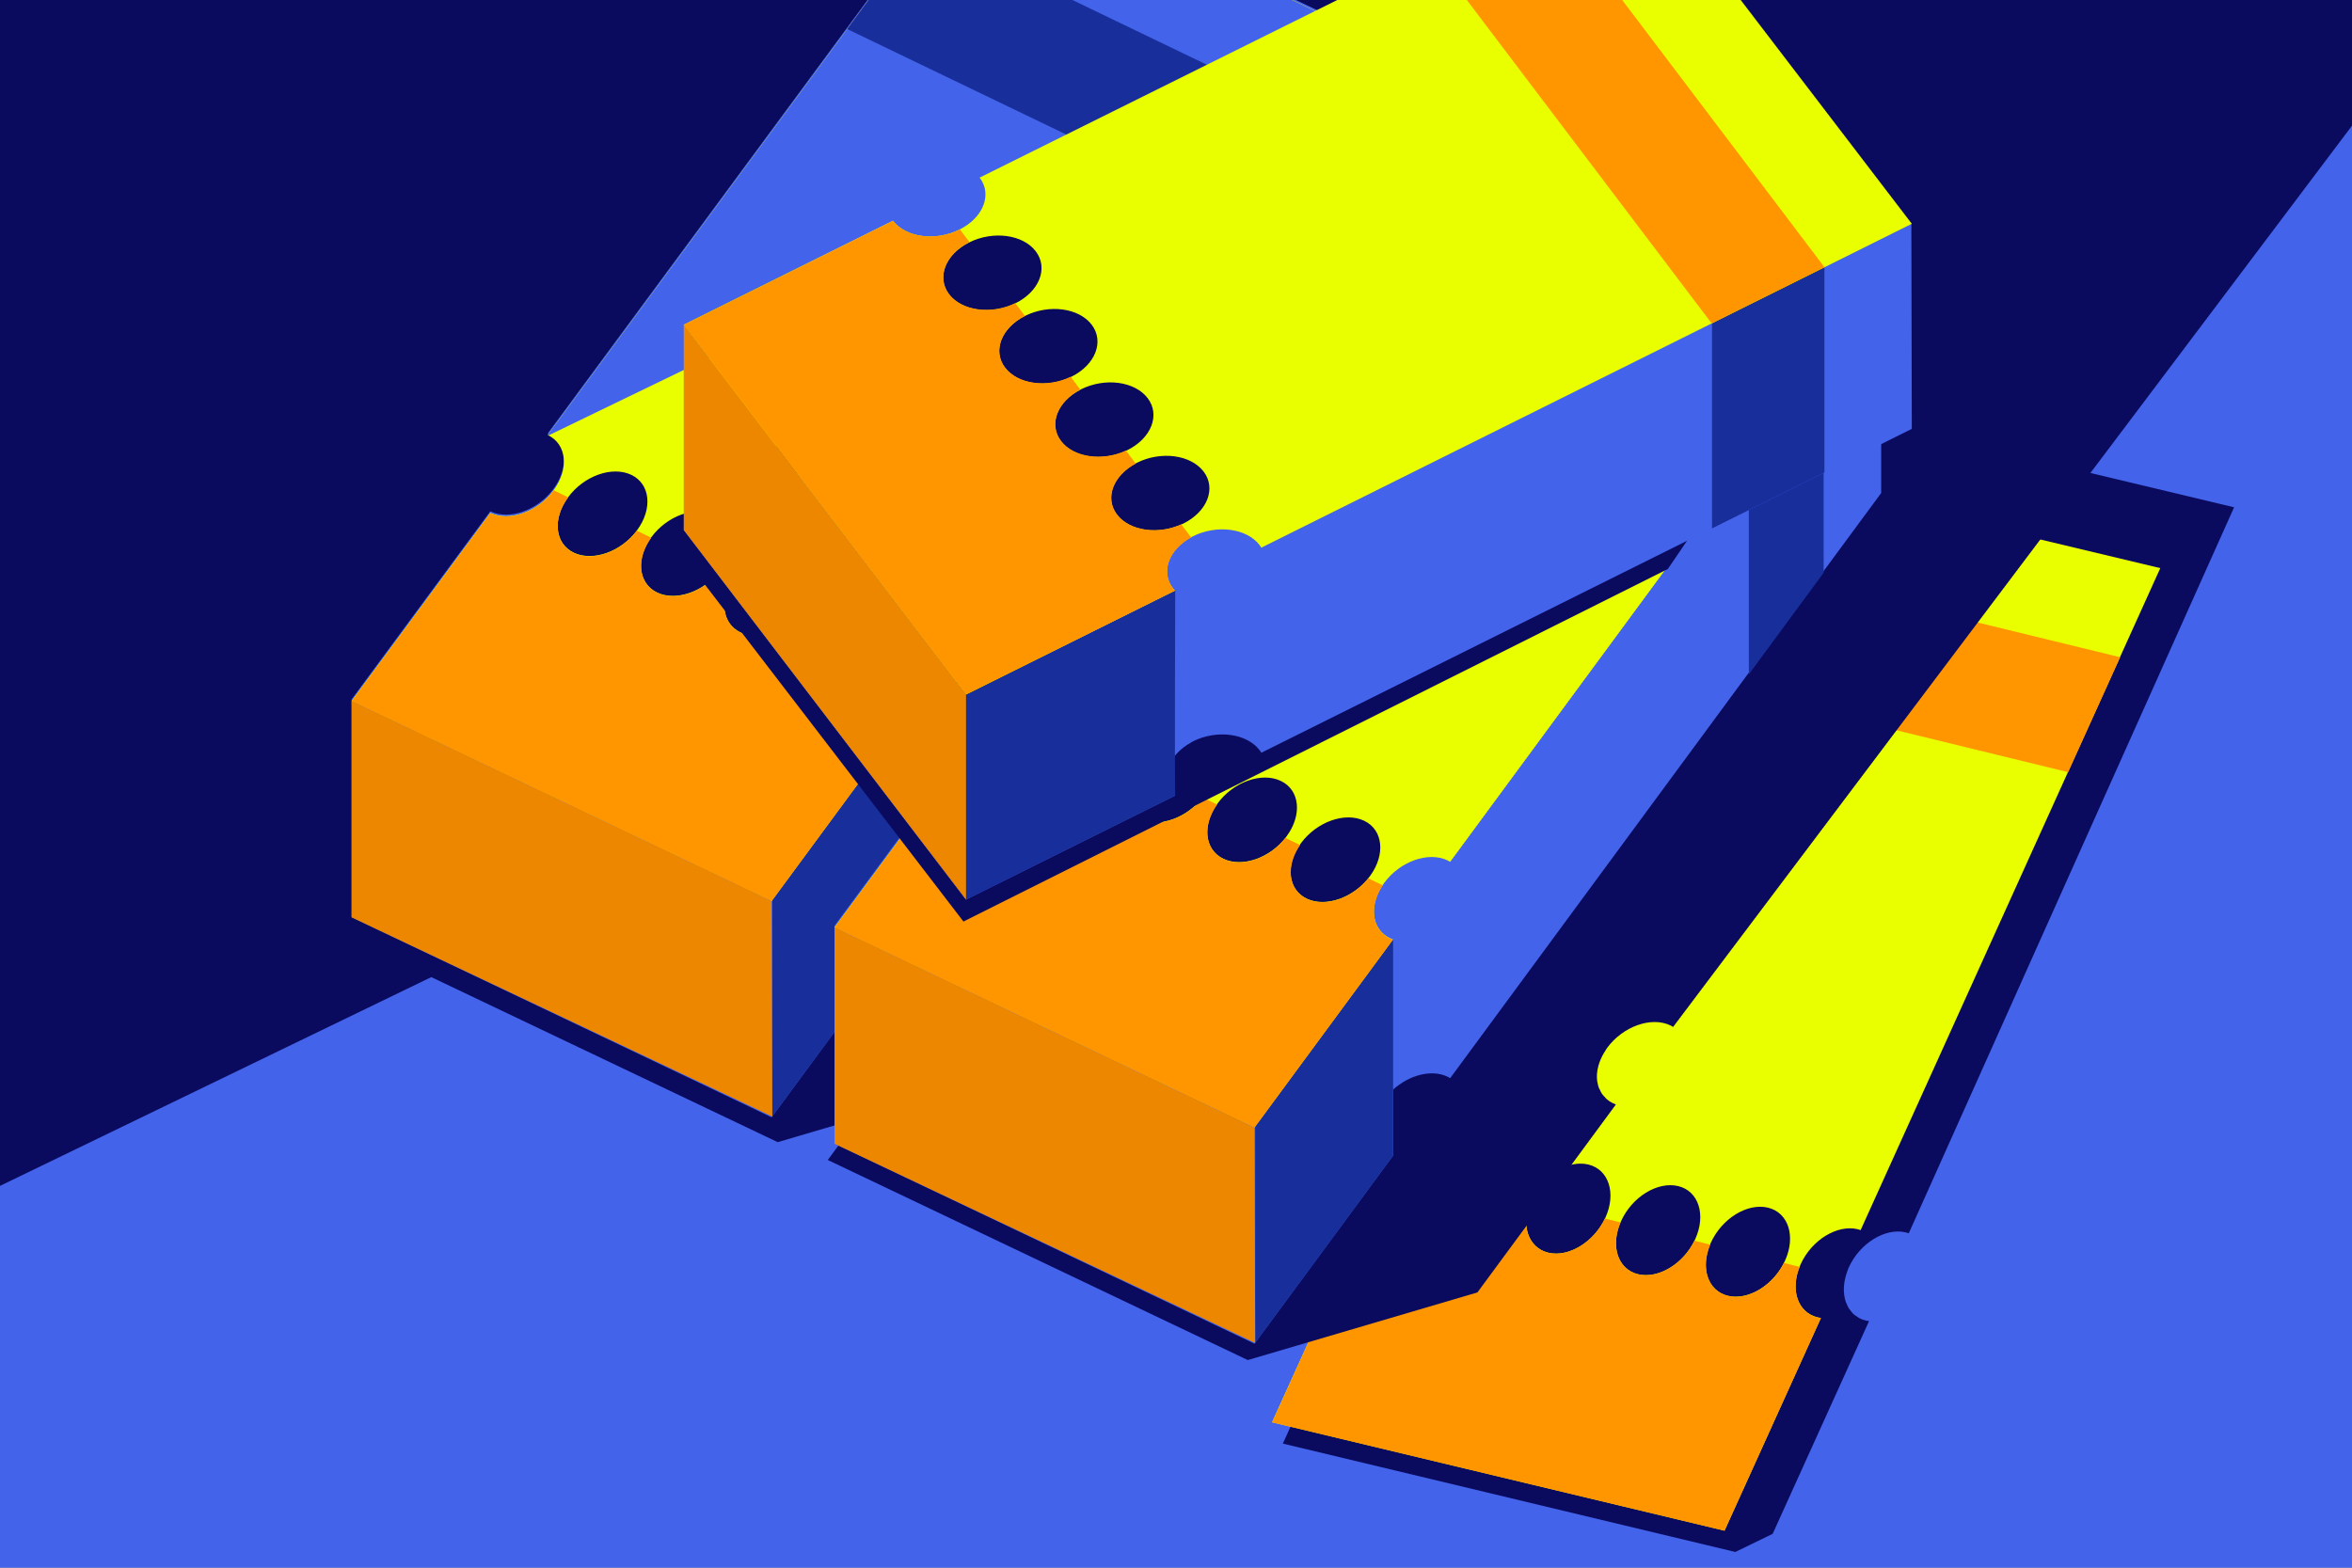 <svg width="240" height="160" viewBox="0 0 240 160" fill="none" xmlns="http://www.w3.org/2000/svg">
<rect x="0" y="0" width="240" height="160" fill="#808080" stroke="none"/>
<g clip-path="url(#clip0_51031_18308)">
<path d="M240 0H0V160H240V0Z" fill="#4363EA"/>
<path d="M0 121.032L240 4.836V0H0V121.032Z" fill="#0A0A5E"/>
<path d="M181.858 40.783L181.742 41.038L175.429 49.169L145.452 115.018C147.549 115.516 147.7 119.547 146.576 122.037C146.263 122.721 145.835 123.335 145.337 123.856C145.07 123.856 144.815 123.833 144.561 123.763L144.028 124.945C142.974 125.593 141.792 125.871 140.75 125.616L130.904 147.334L177.074 158.396L180.885 156.543L190.718 134.836C190.614 134.825 190.498 134.802 190.394 134.778C190.139 134.721 189.896 134.628 189.688 134.512C189.595 134.454 189.514 134.385 189.421 134.327C189.317 134.257 189.201 134.188 189.108 134.095C188.993 133.991 188.9 133.852 188.807 133.724C188.761 133.666 188.703 133.609 188.668 133.551C188.564 133.377 188.471 133.192 188.402 132.995C188.39 132.96 188.367 132.937 188.356 132.902C188.031 131.975 188.078 130.805 188.552 129.612C188.587 129.531 188.599 129.45 188.645 129.369C189.769 126.879 192.375 125.28 194.471 125.779C194.576 125.802 194.68 125.836 194.772 125.871L227.969 51.775L181.858 40.76V40.783Z" fill="#0A0A5E"/>
<path d="M174.339 46.992L143.725 114.439C145.822 114.937 146.598 117.369 145.474 119.848C144.351 122.338 141.745 123.937 139.648 123.439L129.803 145.157L175.972 156.218L185.806 134.512C185.702 134.5 185.586 134.477 185.482 134.454C183.385 133.956 182.609 131.524 183.733 129.045C184.856 126.555 187.462 124.956 189.559 125.454C189.663 125.477 189.767 125.512 189.86 125.547L220.439 57.984L174.327 46.968L174.339 46.992ZM174.571 126.844C175.694 124.354 178.312 122.755 180.397 123.253C182.493 123.752 183.269 126.184 182.146 128.663C181.022 131.153 178.405 132.751 176.32 132.253C174.223 131.755 173.447 129.323 174.571 126.844ZM165.409 124.643C166.532 122.153 169.138 120.555 171.235 121.053C173.331 121.551 174.107 123.983 172.984 126.462C171.86 128.952 169.254 130.551 167.158 130.053C165.061 129.555 164.285 127.122 165.409 124.643ZM156.247 122.443C157.37 119.952 159.988 118.354 162.073 118.852C164.158 119.35 164.945 121.782 163.822 124.261C162.698 126.751 160.08 128.35 157.996 127.852C155.899 127.354 155.123 124.921 156.247 122.443ZM147.084 120.242C148.208 117.752 150.826 116.153 152.911 116.651C155.007 117.149 155.783 119.582 154.66 122.06C153.536 124.551 150.918 126.149 148.833 125.651C146.749 125.153 145.961 122.721 147.084 120.242Z" fill="#E9FF00"/>
<path d="M183.64 129.3C182.679 131.697 183.455 133.979 185.482 134.466C185.586 134.489 185.702 134.512 185.806 134.524L175.972 156.23L129.803 145.168L139.648 123.45C141.745 123.948 144.351 122.35 145.474 119.86C145.474 119.848 145.474 119.836 145.486 119.825L147.073 120.219C147.073 120.219 147.073 120.23 147.061 120.242C145.938 122.732 146.714 125.153 148.81 125.651C150.895 126.149 153.49 124.562 154.625 122.095L156.212 122.489C155.111 124.956 155.899 127.354 157.984 127.852C160.046 128.35 162.606 126.786 163.764 124.365L165.362 124.759C164.308 127.203 165.096 129.566 167.158 130.053C169.208 130.539 171.733 129.01 172.903 126.624L174.513 127.029C173.505 129.45 174.293 131.767 176.331 132.253C178.358 132.74 180.86 131.246 182.03 128.894L183.652 129.3H183.64ZM216.339 67.076L170.308 55.852L164.992 67.574L211.034 78.81L216.339 67.088V67.076Z" fill="#FF9600"/>
<path d="M236.388 -36H208.937L156.304 24.984L148.439 31.621L105.42 89.79C107.366 90.717 106.671 94.69 105.061 96.891C104.609 97.493 104.065 98.003 103.474 98.42C103.22 98.362 102.965 98.281 102.733 98.176L101.969 99.219C100.799 99.636 99.594 99.659 98.621 99.196L84.467 118.389L127.324 138.809L150.756 131.906L164.887 112.725C164.783 112.69 164.678 112.643 164.586 112.597C164.343 112.481 164.134 112.342 163.949 112.18C163.868 112.111 163.798 112.018 163.729 111.937C163.636 111.844 163.543 111.752 163.474 111.647C163.381 111.52 163.323 111.369 163.254 111.23C163.219 111.161 163.184 111.103 163.15 111.033C163.08 110.848 163.034 110.64 162.999 110.431C162.999 110.396 162.987 110.373 162.976 110.339C162.848 109.366 163.138 108.23 163.856 107.165C163.902 107.095 163.937 107.014 163.995 106.945C165.617 104.744 168.501 103.725 170.447 104.651C170.551 104.698 170.632 104.756 170.725 104.813L241 11.5L244 -36H236.388Z" fill="#0A0A5E"/>
<path d="M125.69 -21.325L108.339 2.745L100.474 9.382L57.455 67.551C59.401 68.478 58.706 72.451 57.096 74.651C56.645 75.254 56.1 75.763 55.51 76.18C55.255 76.123 55 76.041 54.768 75.937L54.004 76.98C52.834 77.397 51.629 77.42 50.656 76.957L36.502 96.149L79.359 116.57L102.791 109.667L116.922 90.485C116.818 90.451 116.714 90.404 116.621 90.358C116.378 90.242 116.169 90.103 115.984 89.941C115.903 89.871 115.833 89.779 115.764 89.698C115.671 89.605 115.578 89.512 115.509 89.408C115.416 89.281 115.358 89.13 115.289 88.991C115.254 88.922 115.219 88.864 115.185 88.794C115.115 88.609 115.069 88.4 115.034 88.192C115.034 88.157 115.023 88.134 115.011 88.099C114.884 87.126 115.173 85.991 115.891 84.926C115.938 84.856 115.972 84.775 116.03 84.706C117.652 82.505 120.536 81.486 122.482 82.412C122.586 82.458 122.667 82.516 122.76 82.563L191.771 -11.189L125.702 -21.325H125.69Z" fill="#0A0A5E"/>
<path d="M99.861 -15.371L55.892 44.235C57.838 45.161 58.093 47.698 56.483 49.887C54.861 52.088 51.977 53.107 50.031 52.181L35.877 71.374V93.613L78.734 114.033L92.737 95.026L92.876 94.841V88.099C94.533 86.605 96.803 86.003 98.425 86.779C98.529 86.825 98.61 86.883 98.703 86.929L129.143 45.59L136.776 35.223L142.683 27.208V4.969L99.873 -15.394L99.861 -15.371Z" fill="#4363EA"/>
<path d="M129.178 45.717L136.765 35.409L136.811 35.351V10.934H129.178V45.717Z" fill="#182F9B"/>
<path d="M78.805 80.35V113.952L92.739 95.049L92.866 94.864V72.81L90.758 72.59L78.805 80.35Z" fill="#182F9B"/>
<path d="M53.738 55.69L61.592 43.262L94.626 59.779L88.406 71.883L53.738 55.69Z" fill="#0A0A5E"/>
<path d="M99.861 -15.209L55.892 44.397C57.838 45.324 58.093 47.86 56.483 50.049C54.861 52.25 51.977 53.27 50.031 52.343L35.877 71.536L78.734 91.956L92.865 72.775C92.761 72.74 92.656 72.694 92.564 72.648C90.618 71.721 90.363 69.184 91.973 66.995C93.595 64.794 96.479 63.775 98.425 64.702C98.529 64.748 98.61 64.806 98.703 64.852L142.671 5.131L99.861 -15.232V-15.209ZM83.471 62.953C85.093 60.752 87.977 59.733 89.923 60.659C91.869 61.586 92.124 64.123 90.513 66.312C88.892 68.513 86.008 69.532 84.062 68.605C82.116 67.679 81.861 65.142 83.471 62.953ZM74.969 58.887C76.591 56.687 79.475 55.667 81.421 56.594C83.367 57.52 83.622 60.057 82.012 62.246C80.39 64.447 77.506 65.466 75.56 64.54C73.614 63.613 73.359 61.076 74.969 58.887ZM66.467 54.822C68.089 52.621 70.973 51.602 72.919 52.528C74.865 53.455 75.12 55.992 73.51 58.181C71.888 60.381 69.004 61.401 67.058 60.474C65.112 59.547 64.857 57.011 66.467 54.822ZM57.966 50.756C59.587 48.555 62.471 47.536 64.417 48.463C66.363 49.389 66.618 51.926 65.008 54.115C63.386 56.316 60.502 57.335 58.556 56.408C56.61 55.482 56.355 52.945 57.966 50.756Z" fill="#E9FF00"/>
<path d="M91.834 67.239C90.398 69.381 90.687 71.779 92.564 72.671C92.668 72.717 92.761 72.752 92.865 72.798L78.734 91.98L35.877 71.559L50.031 52.366C51.977 53.293 54.861 52.262 56.483 50.073C56.483 50.073 56.495 50.05 56.506 50.038L57.977 50.756C57.977 50.756 57.977 50.768 57.966 50.779C56.344 52.98 56.61 55.505 58.556 56.432C60.491 57.358 63.363 56.339 64.985 54.161L66.456 54.88C64.869 57.069 65.135 59.571 67.07 60.497C68.981 61.412 71.819 60.416 73.44 58.285L74.923 59.003C73.382 61.181 73.66 63.648 75.572 64.563C77.471 65.466 80.263 64.505 81.896 62.408L83.39 63.138C81.896 65.293 82.185 67.725 84.073 68.628C85.95 69.532 88.707 68.582 90.351 66.532L91.857 67.262L91.834 67.239ZM136.764 13.169L94.081 -7.379L86.436 2.977L129.131 23.536L136.764 13.169Z" fill="#FF9600"/>
<path d="M35.877 93.624V71.547L78.734 91.968L78.803 113.952L35.877 93.624Z" fill="#ED8700"/>
<path d="M99.861 -15.209L55.893 44.397C55.893 44.397 55.939 44.432 55.962 44.443L139.88 3.822L99.873 -15.209H99.861Z" fill="#4363EA"/>
<path d="M94.082 -7.39L86.449 2.965L114.109 16.285L128.646 9.254L94.082 -7.39Z" fill="#182F9B"/>
<path d="M149.136 7.737L105.168 67.343C107.114 68.269 107.368 70.806 105.758 72.995C104.137 75.196 101.253 76.215 99.307 75.289L85.152 94.481V116.721L128.009 137.141L142.013 118.134L142.152 117.948V111.207C143.808 109.713 146.078 109.111 147.7 109.887C147.804 109.933 147.885 109.991 147.978 110.037L178.418 68.698L186.051 58.331L191.958 50.316V28.077L149.148 7.714L149.136 7.737Z" fill="#4363EA"/>
<path d="M178.453 68.825L186.04 58.517L186.086 58.459V34.053H178.453V68.825Z" fill="#182F9B"/>
<path d="M128.08 103.458V137.06L142.014 118.157L142.153 117.972V95.918L140.034 95.698L128.08 103.458Z" fill="#182F9B"/>
<path d="M103.014 78.798L110.867 66.37L143.901 82.887L137.681 94.991L103.014 78.798Z" fill="#0A0A5E"/>
<path d="M149.136 7.899L105.168 67.505C107.114 68.431 107.368 70.968 105.758 73.157C104.137 75.358 101.253 76.377 99.307 75.451L85.152 94.644L128.009 115.064L142.14 95.883C142.036 95.848 141.932 95.802 141.839 95.756C139.893 94.829 139.638 92.292 141.248 90.103C142.87 87.902 145.754 86.883 147.7 87.81C147.804 87.856 147.885 87.914 147.978 87.96L191.947 28.239L149.136 7.876V7.899ZM132.747 86.061C134.368 83.86 137.252 82.841 139.198 83.767C141.144 84.694 141.399 87.231 139.789 89.42C138.167 91.621 135.283 92.64 133.337 91.713C131.391 90.787 131.136 88.25 132.747 86.061ZM124.245 81.995C125.866 79.794 128.75 78.775 130.696 79.702C132.642 80.628 132.897 83.165 131.287 85.354C129.665 87.555 126.781 88.574 124.835 87.648C122.889 86.721 122.635 84.184 124.245 81.995ZM115.743 77.93C117.364 75.729 120.249 74.71 122.194 75.636C124.14 76.563 124.395 79.099 122.785 81.289C121.164 83.489 118.279 84.509 116.334 83.582C114.388 82.655 114.133 80.119 115.743 77.93ZM107.241 73.864C108.863 71.663 111.747 70.644 113.693 71.57C115.639 72.497 115.893 75.034 114.283 77.223C112.662 79.424 109.778 80.443 107.832 79.516C105.886 78.59 105.631 76.053 107.241 73.864Z" fill="#E9FF00"/>
<path d="M141.109 90.346C139.673 92.489 139.963 94.887 141.839 95.779C141.943 95.825 142.036 95.86 142.14 95.906L128.009 115.087L85.152 94.667L99.307 75.474C101.253 76.401 104.137 75.37 105.758 73.18C105.758 73.18 105.77 73.157 105.782 73.146L107.253 73.864C107.253 73.864 107.253 73.876 107.241 73.887C105.619 76.088 105.886 78.613 107.832 79.54C109.766 80.466 112.639 79.447 114.26 77.269L115.731 77.987C114.144 80.177 114.411 82.678 116.345 83.605C118.256 84.52 121.094 83.524 122.716 81.393L124.198 82.111C122.658 84.288 122.936 86.756 124.847 87.671C126.747 88.574 129.538 87.613 131.171 85.516L132.665 86.246C131.171 88.4 131.461 90.833 133.349 91.736C135.225 92.64 137.982 91.69 139.627 89.64L141.133 90.37L141.109 90.346ZM186.039 36.277L143.356 15.729L135.712 26.084L178.406 46.644L186.039 36.277Z" fill="#FF9600"/>
<path d="M85.152 116.732V94.655L128.009 115.087L128.079 137.06L85.152 116.732Z" fill="#ED8700"/>
<path d="M83.669 40.065L69.769 56.849L98.31 94.053L170.182 58.076L176.483 48.833C176.483 48.833 83.681 40.934 83.681 40.053L83.669 40.065Z" fill="#0A0A5E"/>
<path d="M166.299 6.104L99.964 39.057C101.261 40.76 100.358 43.123 97.937 44.339C97.937 44.339 97.914 44.351 97.902 44.362C95.458 45.578 92.424 45.173 91.115 43.459L69.756 54.08L98.563 91.817L119.898 81.207C119.829 81.126 119.748 81.045 119.678 80.964C119.516 80.756 119.389 80.536 119.296 80.304C119.25 80.2 119.238 80.096 119.203 79.991C119.169 79.864 119.122 79.748 119.111 79.621C119.087 79.459 119.111 79.308 119.111 79.146C119.111 79.065 119.111 78.995 119.111 78.914C119.134 78.717 119.192 78.509 119.25 78.312C119.25 78.277 119.261 78.254 119.273 78.219C119.609 77.292 120.385 76.424 121.508 75.798C121.589 75.752 121.647 75.706 121.74 75.659C124.184 74.443 127.219 74.849 128.528 76.563C128.597 76.655 128.655 76.737 128.701 76.829L195.083 43.772L195.037 22.841L166.288 6.115L166.299 6.104Z" fill="#4363EA"/>
<path d="M186.164 48.219V24.961H174.697V53.93L186.164 48.219Z" fill="#182F9B"/>
<path d="M119.91 60.277L118.01 59.327L93.732 71.431L94.844 86.918L98.586 91.817L119.921 81.207C119.852 81.126 119.921 60.277 119.921 60.277H119.91Z" fill="#182F9B"/>
<path d="M92.898 27.196L105.559 19.725L127.404 49.505L116.354 57.428L92.898 27.196Z" fill="#0A0A5E"/>
<path d="M166.299 -14.826L99.964 18.127C101.273 19.841 100.346 22.216 97.902 23.432C95.458 24.648 92.424 24.243 91.115 22.528L69.756 33.15L98.563 70.887L119.898 60.277C119.829 60.196 119.748 60.115 119.678 60.034C118.369 58.32 119.296 55.945 121.74 54.729C124.184 53.513 127.219 53.918 128.528 55.632C128.597 55.725 128.655 55.806 128.701 55.899L195.083 22.841L166.288 -14.826H166.299ZM116.03 47.223C118.474 46.007 121.508 46.412 122.817 48.127C124.126 49.841 123.199 52.215 120.755 53.432C118.311 54.648 115.277 54.242 113.968 52.528C112.659 50.814 113.586 48.439 116.03 47.223ZM110.319 39.729C112.763 38.513 115.798 38.918 117.107 40.633C118.416 42.347 117.489 44.721 115.045 45.938C112.601 47.154 109.566 46.748 108.257 45.034C106.949 43.32 107.875 40.945 110.319 39.729ZM104.609 32.235C107.053 31.019 110.088 31.424 111.396 33.138C112.705 34.853 111.779 37.227 109.335 38.443C106.891 39.66 103.856 39.254 102.547 37.54C101.238 35.826 102.165 33.451 104.609 32.235ZM98.898 24.741C101.342 23.525 104.377 23.93 105.686 25.644C106.995 27.358 106.068 29.733 103.624 30.949C101.18 32.165 98.146 31.76 96.837 30.046C95.528 28.331 96.454 25.957 98.898 24.741Z" fill="#E9FF00"/>
<path d="M121.52 54.868C119.261 56.119 118.427 58.378 119.69 60.034C119.759 60.127 119.829 60.208 119.91 60.277L98.574 70.887L69.768 33.15L91.126 22.529C92.435 24.243 95.47 24.648 97.914 23.432C97.914 23.432 97.937 23.42 97.949 23.409L98.933 24.718C98.933 24.718 98.922 24.718 98.91 24.718C96.466 25.934 95.551 28.308 96.848 30.023C98.146 31.725 101.157 32.131 103.601 30.938L104.586 32.246C102.177 33.463 101.273 35.826 102.57 37.517C103.856 39.208 106.833 39.613 109.254 38.455L110.238 39.775C107.875 41.003 106.995 43.331 108.281 45.011C109.555 46.679 112.485 47.096 114.895 45.984L115.891 47.316C113.586 48.555 112.717 50.849 113.991 52.517C115.254 54.173 118.138 54.59 120.535 53.513L121.543 54.845L121.52 54.868ZM186.176 27.277L157.589 -10.494L146.064 -4.772L174.662 33.011L186.176 27.277Z" fill="#FF9600"/>
<path d="M69.768 54.092V33.15L98.574 70.887V91.817L69.768 54.092Z" fill="#ED8700"/>
</g>
<defs>
<clipPath id="clip0_51031_18308">
<rect width="240" height="160" fill="white"/>
</clipPath>
</defs>
</svg>
